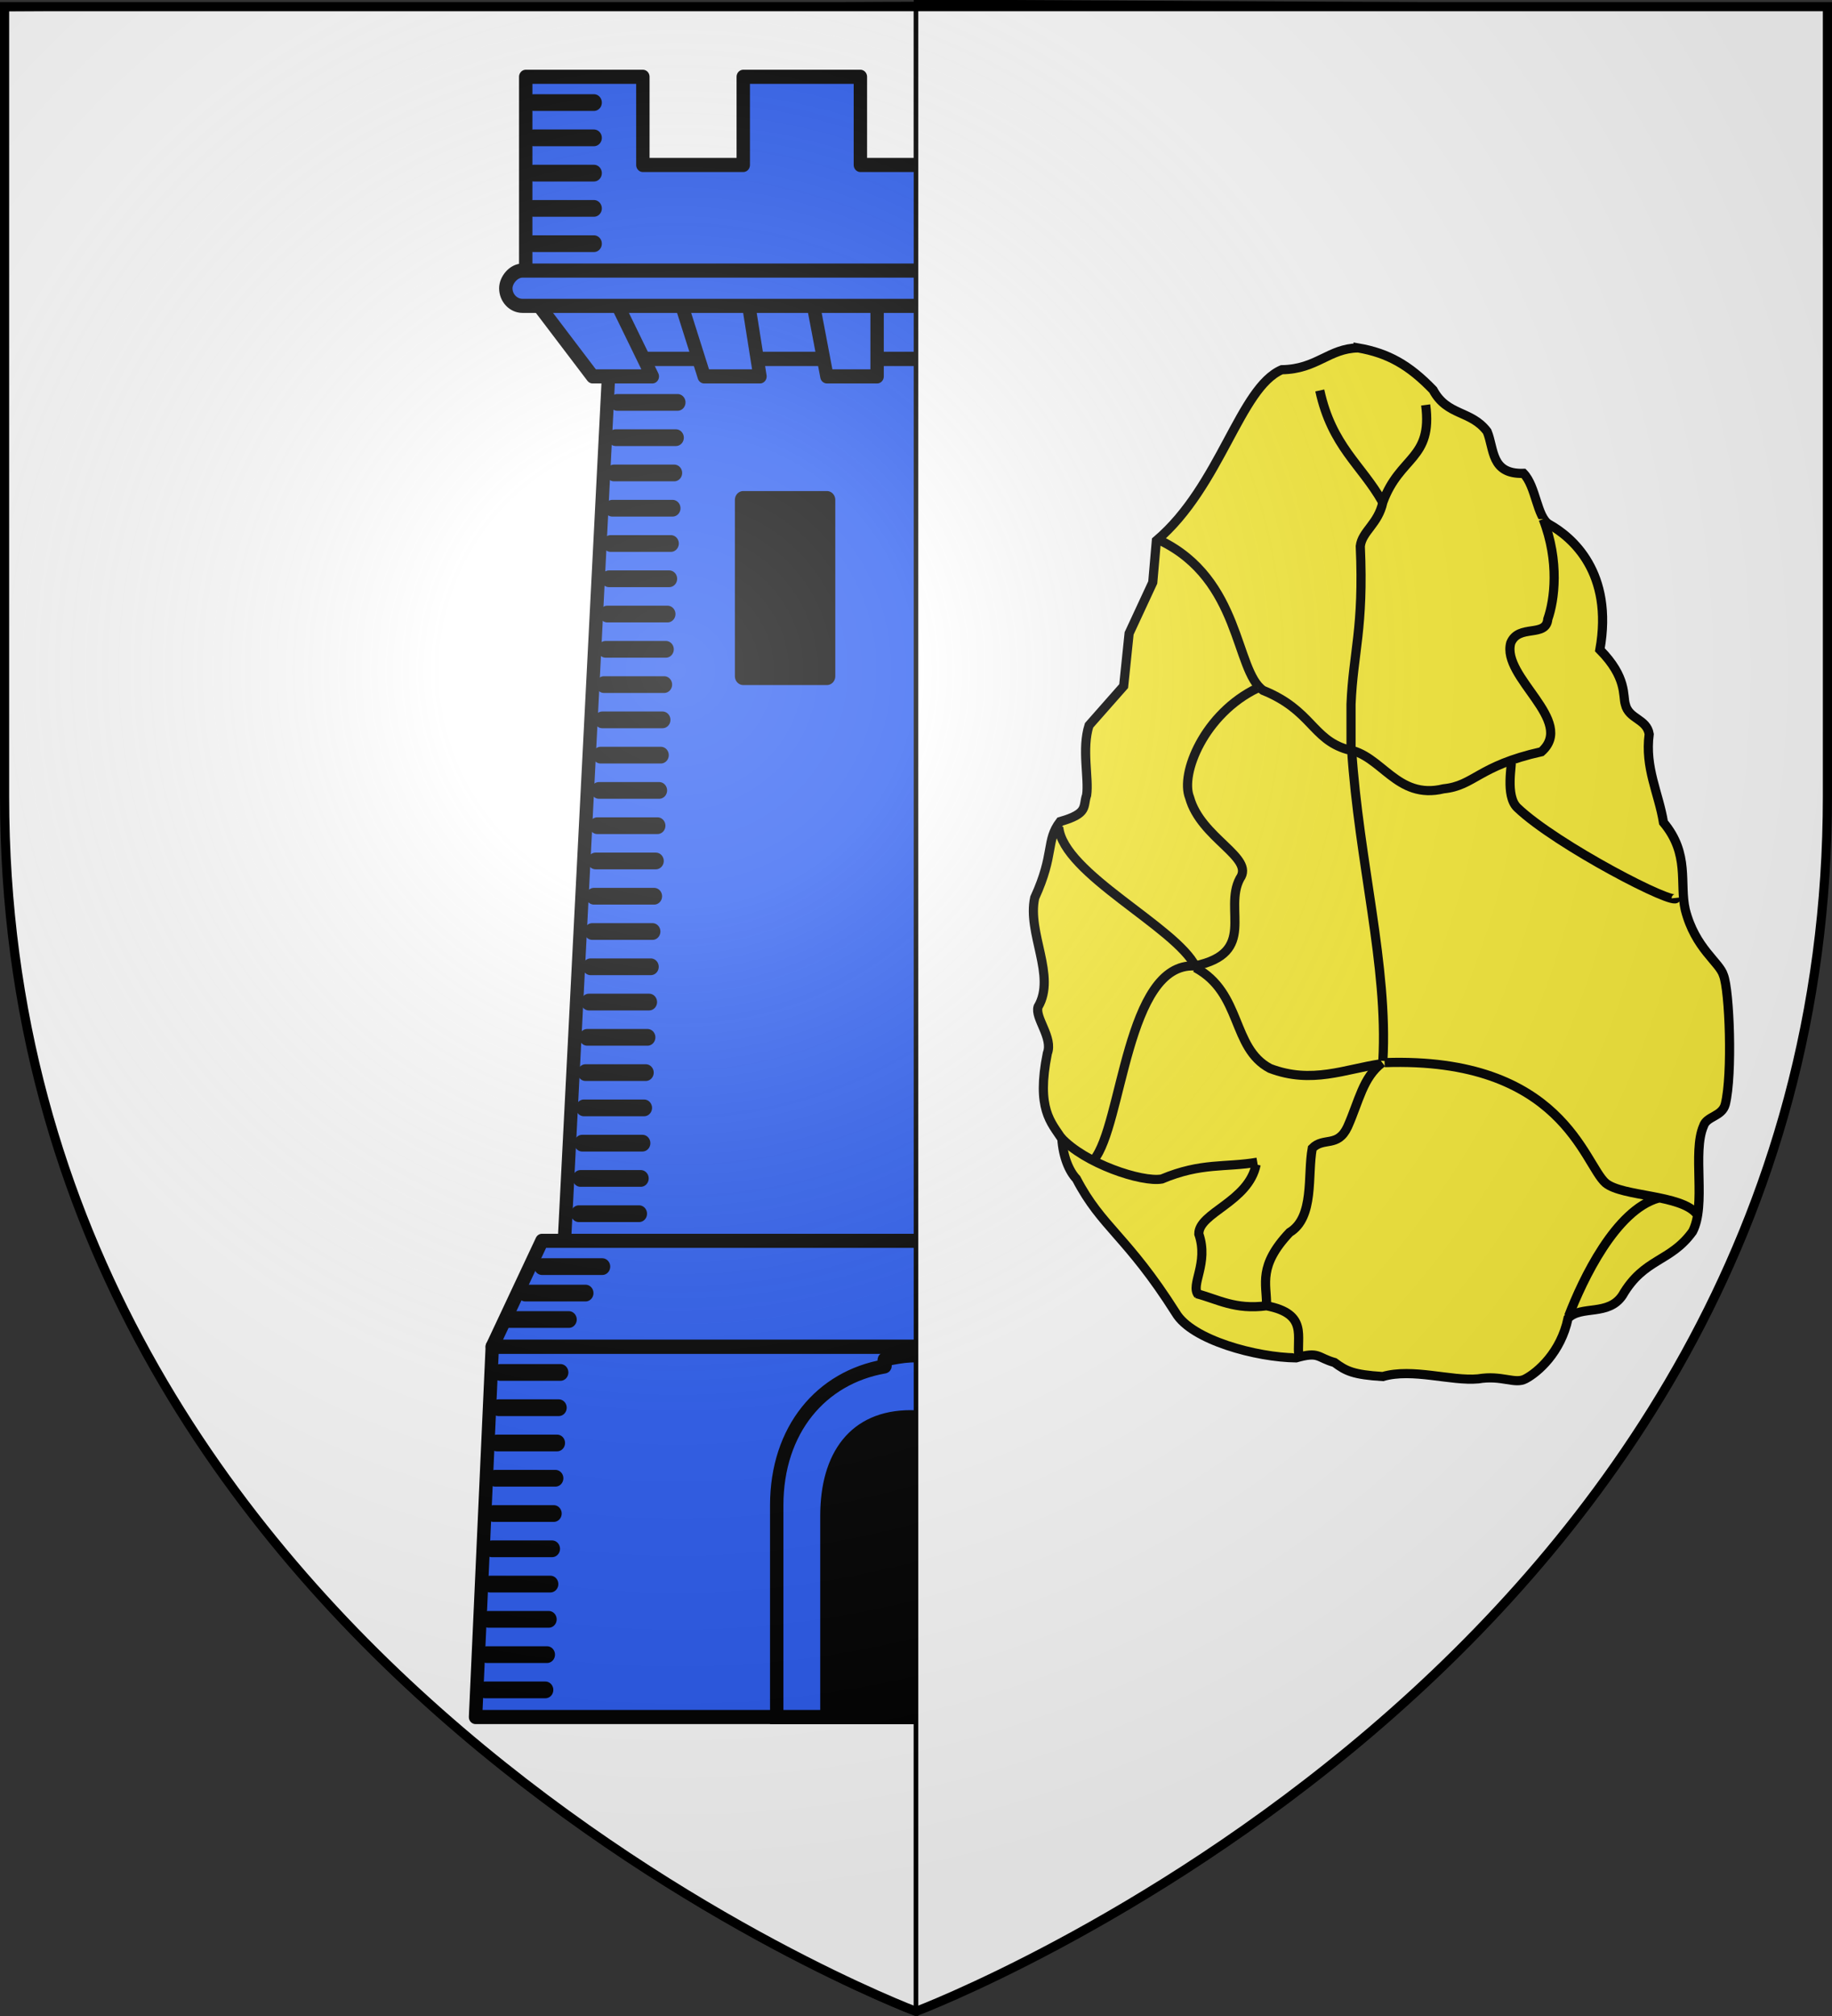 <svg xmlns="http://www.w3.org/2000/svg" xmlns:xlink="http://www.w3.org/1999/xlink" width="600" height="660" version="1.0"><rect width="100%" height="100%" fill="#333333" stroke="none"/><desc>Flag of Canton of Valais (Wallis)</desc><defs><g id="e"><path id="d" d="M0 0v1h.5z" transform="rotate(18 3.157 -.5)"/><use xlink:href="#d" width="810" height="540" transform="scale(-1 1)"/></g><g id="f"><use xlink:href="#e" width="810" height="540" transform="rotate(72)"/><use xlink:href="#e" width="810" height="540" transform="rotate(144)"/></g><g id="h"><path id="g" d="M0 0v1h.5z" transform="rotate(18 3.157 -.5)"/><use xlink:href="#g" width="810" height="540" transform="scale(-1 1)"/></g><g id="i"><use xlink:href="#h" width="810" height="540" transform="rotate(72)"/><use xlink:href="#h" width="810" height="540" transform="rotate(144)"/></g><g id="F"><path id="E" d="M0 0v1h.5z" transform="rotate(18 3.157 -.5)"/><use xlink:href="#E" width="810" height="540" transform="scale(-1 1)"/></g><g id="G"><use xlink:href="#F" width="810" height="540" transform="rotate(72)"/><use xlink:href="#F" width="810" height="540" transform="rotate(144)"/></g><g id="I"><path id="H" d="M0 0v1h.5z" transform="rotate(18 3.157 -.5)"/><use xlink:href="#H" width="810" height="540" transform="scale(-1 1)"/></g><g id="J"><use xlink:href="#I" width="810" height="540" transform="rotate(72)"/><use xlink:href="#I" width="810" height="540" transform="rotate(144)"/></g><g id="L"><path id="K" d="M0 0v1h.5z" transform="rotate(18 3.157 -.5)"/><use xlink:href="#K" width="810" height="540" transform="scale(-1 1)"/></g><g id="M"><use xlink:href="#L" width="810" height="540" transform="rotate(72)"/><use xlink:href="#L" width="810" height="540" transform="rotate(144)"/></g><g id="O"><path id="N" d="M0 0v1h.5z" transform="rotate(18 3.157 -.5)"/><use xlink:href="#N" width="810" height="540" transform="scale(-1 1)"/></g><g id="P"><use xlink:href="#O" width="810" height="540" transform="rotate(72)"/><use xlink:href="#O" width="810" height="540" transform="rotate(144)"/></g><g id="al"><path id="ak" d="M0 0v1h.5z" transform="rotate(18 3.157 -.5)"/><use xlink:href="#ak" width="810" height="540" transform="scale(-1 1)"/></g><g id="am"><use xlink:href="#al" width="810" height="540" transform="rotate(72)"/><use xlink:href="#al" width="810" height="540" transform="rotate(144)"/></g><g id="ao"><path id="an" d="M0 0v1h.5z" transform="rotate(18 3.157 -.5)"/><use xlink:href="#an" width="810" height="540" transform="scale(-1 1)"/></g><g id="ap"><use xlink:href="#ao" width="810" height="540" transform="rotate(72)"/><use xlink:href="#ao" width="810" height="540" transform="rotate(144)"/></g><g id="av"><path id="au" d="M0 0v1h.5z" transform="rotate(18 3.157 -.5)"/><use xlink:href="#au" width="810" height="540" transform="scale(-1 1)"/></g><g id="aw"><use xlink:href="#av" width="810" height="540" transform="rotate(72)"/><use xlink:href="#av" width="810" height="540" transform="rotate(144)"/></g><g id="ay"><path id="ax" d="M0 0v1h.5z" transform="rotate(18 3.157 -.5)"/><use xlink:href="#ax" width="810" height="540" transform="scale(-1 1)"/></g><g id="az"><use xlink:href="#ay" width="810" height="540" transform="rotate(72)"/><use xlink:href="#ay" width="810" height="540" transform="rotate(144)"/></g><g id="aB"><path id="aA" d="M0 0v1h.5z" transform="rotate(18 3.157 -.5)"/><use xlink:href="#aA" width="810" height="540" transform="scale(-1 1)"/></g><g id="aC"><use xlink:href="#aB" width="810" height="540" transform="rotate(72)"/><use xlink:href="#aB" width="810" height="540" transform="rotate(144)"/></g><g id="aE"><path id="aD" d="M0 0v1h.5z" transform="rotate(18 3.157 -.5)"/><use xlink:href="#aD" width="810" height="540" transform="scale(-1 1)"/></g><g id="aF"><use xlink:href="#aE" width="810" height="540" transform="rotate(72)"/><use xlink:href="#aE" width="810" height="540" transform="rotate(144)"/></g><g id="aH"><path id="aG" d="M0 0v1h.5z" transform="rotate(18 3.157 -.5)"/><use xlink:href="#aG" width="810" height="540" transform="scale(-1 1)"/></g><g id="aI"><use xlink:href="#aH" width="810" height="540" transform="rotate(72)"/><use xlink:href="#aH" width="810" height="540" transform="rotate(144)"/></g><g id="aK"><path id="aJ" d="M0 0v1h.5z" transform="rotate(18 3.157 -.5)"/><use xlink:href="#aJ" width="810" height="540" transform="scale(-1 1)"/></g><g id="aL"><use xlink:href="#aK" width="810" height="540" transform="rotate(72)"/><use xlink:href="#aK" width="810" height="540" transform="rotate(144)"/></g><g id="aN"><path id="aM" d="M0 0v1h.5z" transform="rotate(18 3.157 -.5)"/><use xlink:href="#aM" width="810" height="540" transform="scale(-1 1)"/></g><g id="aO"><use xlink:href="#aN" width="810" height="540" transform="rotate(72)"/><use xlink:href="#aN" width="810" height="540" transform="rotate(144)"/></g><g id="aQ"><path id="aP" d="M0 0v1h.5z" transform="rotate(18 3.157 -.5)"/><use xlink:href="#aP" width="810" height="540" transform="scale(-1 1)"/></g><g id="aR"><use xlink:href="#aQ" width="810" height="540" transform="rotate(72)"/><use xlink:href="#aQ" width="810" height="540" transform="rotate(144)"/></g><g id="aT"><path id="aS" d="M0 0v1h.5z" transform="rotate(18 3.157 -.5)"/><use xlink:href="#aS" width="810" height="540" transform="scale(-1 1)"/></g><g id="aU"><use xlink:href="#aT" width="810" height="540" transform="rotate(72)"/><use xlink:href="#aT" width="810" height="540" transform="rotate(144)"/></g><pattern id="j" width="63.433" height="32.822" patternTransform="translate(706.076 -110.317)" patternUnits="userSpaceOnUse"><path d="M1 16.188V1m45.974 15.188v15.634H15.96V16.188M31.467 1v15.188M1 31.822h61.433M1 16.188h61.433" style="fill:none;fill-opacity:1;fill-rule:evenodd;stroke:#000;stroke-width:2;stroke-linecap:square;stroke-linejoin:miter;stroke-miterlimit:4;stroke-dasharray:none;stroke-opacity:1;display:inline"/></pattern><pattern xlink:href="#j" id="k" patternTransform="translate(706.076 -110.317)"/><pattern xlink:href="#j" id="l" patternTransform="translate(706.076 -110.317)"/><pattern xlink:href="#j" id="m" patternTransform="translate(706.076 -110.317)"/><pattern xlink:href="#k" id="p" patternTransform="translate(1455.798 -99.233)"/><pattern xlink:href="#l" id="o" patternTransform="translate(1455.798 -99.233)"/><pattern xlink:href="#m" id="n" patternTransform="translate(1455.798 -99.233)"/><pattern xlink:href="#B" id="A" patternTransform="translate(1455.798 -99.233)"/><pattern xlink:href="#C" id="z" patternTransform="translate(1455.798 -99.233)"/><pattern xlink:href="#D" id="y" patternTransform="translate(1455.798 -99.233)"/><pattern xlink:href="#u" id="B" patternTransform="translate(706.076 -110.317)"/><pattern xlink:href="#u" id="C" patternTransform="translate(706.076 -110.317)"/><pattern xlink:href="#u" id="D" patternTransform="translate(706.076 -110.317)"/><pattern id="u" width="63.433" height="32.822" patternTransform="translate(706.076 -110.317)" patternUnits="userSpaceOnUse"><path d="M1 16.188V1m45.974 15.188v15.634H15.96V16.188M31.467 1v15.188M1 31.822h61.433M1 16.188h61.433" style="fill:none;fill-opacity:1;fill-rule:evenodd;stroke:#000;stroke-width:2;stroke-linecap:square;stroke-linejoin:miter;stroke-miterlimit:4;stroke-dasharray:none;stroke-opacity:1;display:inline"/></pattern><pattern id="Q" width="63.433" height="32.822" patternTransform="translate(706.076 -110.317)" patternUnits="userSpaceOnUse"><path d="M1 16.188V1m45.974 15.188v15.634H15.96V16.188M31.467 1v15.188M1 31.822h61.433M1 16.188h61.433" style="fill:none;fill-opacity:1;fill-rule:evenodd;stroke:#000;stroke-width:2;stroke-linecap:square;stroke-linejoin:miter;stroke-miterlimit:4;stroke-dasharray:none;stroke-opacity:1;display:inline"/></pattern><pattern xlink:href="#Q" id="R" patternTransform="translate(706.076 -110.317)"/><pattern xlink:href="#Q" id="S" patternTransform="translate(706.076 -110.317)"/><pattern xlink:href="#Q" id="T" patternTransform="translate(706.076 -110.317)"/><pattern xlink:href="#R" id="W" patternTransform="translate(1455.798 -99.233)"/><pattern xlink:href="#S" id="V" patternTransform="translate(1455.798 -99.233)"/><pattern xlink:href="#T" id="U" patternTransform="translate(1455.798 -99.233)"/><pattern xlink:href="#ah" id="ag" patternTransform="translate(1455.798 -99.233)"/><pattern xlink:href="#ai" id="af" patternTransform="translate(1455.798 -99.233)"/><pattern xlink:href="#aj" id="ae" patternTransform="translate(1455.798 -99.233)"/><pattern xlink:href="#aa" id="ah" patternTransform="translate(706.076 -110.317)"/><pattern xlink:href="#aa" id="ai" patternTransform="translate(706.076 -110.317)"/><pattern xlink:href="#aa" id="aj" patternTransform="translate(706.076 -110.317)"/><pattern id="aa" width="63.433" height="32.822" patternTransform="translate(706.076 -110.317)" patternUnits="userSpaceOnUse"><path d="M1 16.188V1m45.974 15.188v15.634H15.96V16.188M31.467 1v15.188M1 31.822h61.433M1 16.188h61.433" style="fill:none;fill-opacity:1;fill-rule:evenodd;stroke:#000;stroke-width:2;stroke-linecap:square;stroke-linejoin:miter;stroke-miterlimit:4;stroke-dasharray:none;stroke-opacity:1;display:inline"/></pattern><radialGradient xlink:href="#b" id="bc" cx="221.445" cy="226.331" r="300" fx="221.445" fy="226.331" gradientTransform="matrix(1.353 0 0 1.349 -77.63 -85.747)" gradientUnits="userSpaceOnUse"/><linearGradient id="b"><stop offset="0" style="stop-color:white;stop-opacity:.314"/><stop offset=".19" style="stop-color:white;stop-opacity:.251"/><stop offset=".6" style="stop-color:#6b6b6b;stop-opacity:.125"/><stop offset="1" style="stop-color:black;stop-opacity:.125"/></linearGradient></defs><g style="display:inline"><path d="M300 659.25V1.34L1.5 2.925v258.552C1.5 546.93 300 659.25 300 659.25Z" style="display:inline;fill:#fff;fill-opacity:1;fill-rule:evenodd;stroke:#000;stroke-width:1.5;stroke-linecap:butt;stroke-linejoin:miter;stroke-miterlimit:4;stroke-dasharray:none;stroke-opacity:1"/><g style="fill:#2b5df2;fill-opacity:1"><g style="fill:#2b5df2;fill-opacity:1" transform="matrix(-5.48 0 0 5.774 862.512 -352.641)"><path d="m84.972 81.428-2.687 50h41.375l-2.688-50z" style="fill:#2b5df2;fill-rule:evenodd;stroke:#000;stroke-width:.8;stroke-linecap:butt;stroke-linejoin:miter;stroke-miterlimit:4;stroke-dasharray:none;stroke-opacity:1;fill-opacity:1"/><path d="m77.972 137.428-1 21h52l-1-21z" style="fill:#2b5df2;fill-rule:evenodd;stroke:#000;stroke-width:.8;stroke-linecap:butt;stroke-linejoin:round;stroke-miterlimit:4;stroke-dasharray:none;stroke-opacity:1;fill-opacity:1"/><path d="M79.972 65.428v12h46v-12h-7v5h-6v-5h-7v5h-6v-5h-7v5h-6v-5z" style="fill:#2b5df2;fill-opacity:1;fill-rule:evenodd;stroke:#000;stroke-width:.8;stroke-linecap:round;stroke-linejoin:round;stroke-miterlimit:4;stroke-dasharray:none;stroke-dashoffset:0;stroke-opacity:1"/><path d="m79.972 77.428 5 3.988h36l5-3.988z" style="fill:#2b5df2;fill-opacity:1;fill-rule:evenodd;stroke:#000;stroke-width:.8;stroke-linecap:round;stroke-linejoin:round;stroke-miterlimit:4;stroke-dasharray:none;stroke-opacity:1"/><path id="aV" d="m79.972 77.416 4 5h3.566l-2.566-5z" style="fill:#2b5df2;fill-rule:evenodd;stroke:#000;stroke-width:.8;stroke-linecap:round;stroke-linejoin:round;stroke-miterlimit:4;stroke-dasharray:none;stroke-opacity:1;fill-opacity:1"/><use xlink:href="#aV" width="1" height="1" style="fill:#2b5df2;fill-opacity:1" transform="matrix(-1 0 0 1 205.945 0)"/><path id="aW" d="m88.972 77.416 1.667 5h3.333l-.833-5z" style="fill:#2b5df2;fill-rule:evenodd;stroke:#000;stroke-width:.8;stroke-linecap:round;stroke-linejoin:round;stroke-miterlimit:4;stroke-dasharray:none;stroke-opacity:1;fill-opacity:1"/><use xlink:href="#aW" width="1" height="1" style="fill:#2b5df2;fill-opacity:1" transform="matrix(-1 0 0 1 205.945 0)"/><path id="aX" d="M96.972 77.416h4v5h-3z" style="fill:#2b5df2;fill-rule:evenodd;stroke:#000;stroke-width:.8;stroke-linecap:butt;stroke-linejoin:round;stroke-miterlimit:4;stroke-dasharray:none;stroke-opacity:1;fill-opacity:1"/><use xlink:href="#aX" width="1" height="1" style="fill:#2b5df2;fill-opacity:1" transform="matrix(-1 0 0 1 205.945 0)"/><rect width="48.191" height="2" x="78.972" y="76.416" ry="1" style="fill:#2b5df2;fill-opacity:1;fill-rule:evenodd;stroke:#000;stroke-width:.8;stroke-linecap:round;stroke-linejoin:round;stroke-miterlimit:4;stroke-dasharray:none;stroke-dashoffset:0;stroke-opacity:1"/><path d="M92.972 89.416h5v10h-5z" style="fill:#2b5df2;fill-opacity:1;fill-rule:evenodd;stroke:#000;stroke-width:1;stroke-linecap:round;stroke-linejoin:round;stroke-miterlimit:4;stroke-dasharray:none;stroke-dashoffset:0;stroke-opacity:1"/><path d="M107.972 89.416h5v10h-5z" style="fill:#000;fill-opacity:1;fill-rule:evenodd;stroke:#000;stroke-width:1;stroke-linecap:round;stroke-linejoin:round;stroke-miterlimit:4;stroke-dasharray:none;stroke-dashoffset:0;stroke-opacity:1"/><path id="aY" d="M121.898 66.89h3.6" style="fill:#2b5df2;fill-rule:evenodd;stroke:#000;stroke-width:.949px;stroke-linecap:round;stroke-linejoin:miter;stroke-opacity:1;fill-opacity:1"/><use xlink:href="#aY" width="1" height="1" y="2" style="fill:#2b5df2;fill-opacity:1"/><use xlink:href="#aY" width="1" height="1" y="4" style="fill:#2b5df2;fill-opacity:1"/><use xlink:href="#aY" width="1" height="1" y="6" style="fill:#2b5df2;fill-opacity:1"/><use xlink:href="#aY" width="1" height="1" y="8" style="fill:#2b5df2;fill-opacity:1"/><path d="M101.556 138.084c-.194.016.203.42.014.449-3.865.574-6.598 3.485-6.598 7.895v12h16v-12c0-4.293-2.659-7.255-6.44-7.878-.127-.02.11-.386-.02-.401-1.131-.231-1.977-.34-2.955-.065z" style="fill:#2b5df2;fill-opacity:1;fill-rule:evenodd;stroke:#000;stroke-width:.8;stroke-miterlimit:4;stroke-dasharray:none;stroke-opacity:1"/><path d="M97.972 147.022v11.406h10v-11.406c0-3.372-1.648-5.592-5-5.594-3.5 0-5 2.478-5 5.594z" style="fill:#000;fill-opacity:1;fill-rule:evenodd;stroke:#000;stroke-width:.8;stroke-miterlimit:4;stroke-dasharray:none;stroke-opacity:1"/><g id="ba" style="fill:#2b5df2;fill-opacity:1" transform="translate(-262.028 -409.947)"><use xlink:href="#aY" id="aZ" width="1" height="1" x="-5" y="17" style="fill:#2b5df2;fill-opacity:1" transform="translate(262.028 409.947)"/><use xlink:href="#aZ" width="1" height="1" x=".1" y="2" style="fill:#2b5df2;fill-opacity:1"/><use xlink:href="#aZ" width="1" height="1" x=".2" y="4" style="fill:#2b5df2;fill-opacity:1"/><use xlink:href="#aZ" width="1" height="1" x=".3" y="6" style="fill:#2b5df2;fill-opacity:1"/><use xlink:href="#aZ" width="1" height="1" x=".4" y="8" style="fill:#2b5df2;fill-opacity:1"/></g><use xlink:href="#ba" width="1" height="1" x=".5" y="10" style="fill:#2b5df2;fill-opacity:1"/><use xlink:href="#ba" width="1" height="1" x="1" y="20" style="fill:#2b5df2;fill-opacity:1"/><use xlink:href="#ba" width="1" height="1" x="1.5" y="30" style="fill:#2b5df2;fill-opacity:1"/><use xlink:href="#ba" width="1" height="1" x="2" y="40" style="fill:#2b5df2;fill-opacity:1"/><path d="m80.941 131.428-2.969 6h50l-2.968-6H80.94" style="fill:#2b5df2;fill-rule:evenodd;stroke:#000;stroke-width:.8;stroke-linecap:round;stroke-linejoin:round;stroke-miterlimit:4;stroke-dasharray:none;stroke-opacity:1;fill-opacity:1"/><use xlink:href="#ba" width="1" height="1" x="7" y="55" style="fill:#2b5df2;fill-opacity:1"/><use xlink:href="#ba" width="1" height="1" x="7.5" y="65" style="fill:#2b5df2;fill-opacity:1"/><use xlink:href="#aY" id="bb" width="1" height="1" x="-.5" y="66" style="fill:#2b5df2;fill-opacity:1"/><use xlink:href="#bb" width="1" height="1" x="1" y="1.5" style="fill:#2b5df2;fill-opacity:1"/><use xlink:href="#bb" width="1" height="1" x="2" y="3" style="fill:#2b5df2;fill-opacity:1"/></g></g><path d="M300 658.5V.59l298.5 1.586v258.552C598.5 546.18 300 658.5 300 658.5Z" style="display:inline;fill:#fff;fill-opacity:1;fill-rule:evenodd;stroke:#000;stroke-width:1.5;stroke-linecap:butt;stroke-linejoin:miter;stroke-miterlimit:4;stroke-dasharray:none;stroke-opacity:1"/><g style="display:inline;fill:#2b5df2;fill-opacity:1"><g style="fill:#fcef3c;stroke:#000;stroke-width:3;stroke-miterlimit:4;stroke-dasharray:none;stroke-opacity:1"><path d="M272.038 111.758c-9.656.177-13.484 6.972-25.002 7.143-13.761 5.878-19.99 38.062-41.073 55.955l-1.19 13.691-7.74 16.668-1.785 17.263-11.337 12.853c-2.458 7.638.001 17.325-.785 22.81-1.305 3.762.778 6-8.686 8.686-4.835 6.392-1.651 10.38-8.333 24.971-2.517 11.574 7.13 25.553 1.11 35.69-1.127 3.622 5.02 10.11 3.03 15.234-3.659 18.203 1.226 22.548 4.762 27.978.394 5.956 2.437 10.661 4.762 13.095 8.243 15.865 16.577 18.66 32.547 43.884 5.252 8.937 26.572 14.594 39.4 14.722 7.653-2.185 6.817-.105 12.581 1.517 3.772 2.82 6.162 3.993 15.8 4.599 9.736-2.84 22.367 1.581 31.253.758 7.762-1.315 12.014 1.865 15.477 0 3.994-2.093 11.597-8.61 13.96-19.833 4.33-4.362 13.19-.601 17.805-7.496 7.14-12.317 15.683-10.773 22.973-20.888 4.549-8.653-.135-25.958 3.572-34.525 1.008-3.297 6.07-3.07 7.143-7.144 2.418-9.727 1.402-37.308-.595-42.264-1.303-4.278-9.267-8.775-12.501-21.43-1.992-8.745 1.563-18.15-7.143-28.572-1.56-9.644-6.147-17.832-4.68-28.931-.816-5.045-6.691-4.841-7.82-9.762-.883-2.803.661-8.742-8.335-17.858 4.515-25.2-9.026-36.859-16.667-41.073-3.977-2.358-4.2-12.391-8.334-16.668-10.762.343-9.554-7.96-11.905-13.69-5.317-7.044-13.092-5.002-17.713-13.627-7.864-8.16-14.743-12.041-24.551-13.756z" style="fill:#fcef3c;stroke:#000;stroke-width:3;stroke-linecap:butt;stroke-linejoin:miter;stroke-miterlimit:4;stroke-dasharray:none;stroke-opacity:1" transform="translate(172.764 2.14)"/><path d="M207.165 174.782c26.616 12.835 24.514 42.617 33.738 49.09 15.9 6.445 16.048 15.922 27.483 19.333 11.323 1.574 16.21 16.676 31.653 12.89 10.082-1.027 11.338-7.51 32.032-12.131 11.39-10.117-13.141-24.324-10.046-35.634 2.573-6.266 11.59-1.66 12.13-7.77 2.173-6.17 3.901-18.787-1.515-32.79" style="fill:#fcef3c;stroke:#000;stroke-width:3;stroke-linecap:butt;stroke-linejoin:miter;stroke-miterlimit:4;stroke-dasharray:none;stroke-opacity:1" transform="translate(172.764 2.14)"/><path d="M294.163 130.43c2.348 17.916-8.495 16.682-14.026 31.843-1.518 7.157-6.804 9.487-7.392 14.405 1.213 26.918-2.337 34.748-3.032 51.743v15.164" style="fill:#fcef3c;stroke:#000;stroke-width:3;stroke-linecap:butt;stroke-linejoin:miter;stroke-miterlimit:4;stroke-dasharray:none;stroke-opacity:1" transform="translate(172.764 2.14)"/><path d="M259.478 125.692c3.984 18.282 13.628 24.3 20.47 36.391M269.902 243.205c2.413 36.913 11.984 70.93 10.235 101.972M322.215 246.428c.365 1.428-2.112 11.967 1.964 15.858 12.779 12.198 52.365 32.733 52.027 29.52M239.164 223.079c-17.54 8.384-25.46 28.13-22.332 35.858 3.697 13.408 21.428 19.643 16.49 26.535-5.48 10.277 5.825 24.312-14.784 28.62-22.49-1.216-23.622 52.132-33.065 63.49" style="fill:#fcef3c;stroke:#000;stroke-width:3;stroke-linecap:butt;stroke-linejoin:miter;stroke-miterlimit:4;stroke-dasharray:none;stroke-opacity:1" transform="translate(172.764 2.14)"/><path d="M218.727 314.661c15.431 8.311 11.774 26.272 24.45 32.98 13.66 5.226 24.59.219 36.392-1.516M173.97 268.654c1.441 15.246 38.393 32.669 44.843 45.663M280.706 345.746c58.194-2.025 65.285 33.265 72.404 39.424 5.473 4.52 24.572 3.696 29.757 10.045" style="fill:#fcef3c;stroke:#000;stroke-width:3;stroke-linecap:butt;stroke-linejoin:miter;stroke-miterlimit:4;stroke-dasharray:none;stroke-opacity:1" transform="translate(172.764 2.14)"/><path d="M279.948 345.746c-6.444 4.92-7.582 12.593-11.372 21.038-3.253 6.923-7.86 3.204-11.562 7.013-1.632 8.808.807 22.57-7.433 27.55-10.325 10.929-7.5 16.85-7.54 23.436M370.358 390.098c-13.955 3.914-24.767 26.598-29.379 38.665" style="fill:#fcef3c;stroke:#000;stroke-width:3;stroke-linecap:butt;stroke-linejoin:miter;stroke-miterlimit:4;stroke-dasharray:none;stroke-opacity:1" transform="translate(172.764 2.14)"/><path d="M174.65 370.196c7.781 8.55 26.527 14.818 33.084 13.647 13.018-5.463 20.872-3.697 31.274-5.497" style="fill:none;stroke:#000;stroke-width:3;stroke-linecap:butt;stroke-linejoin:miter;stroke-miterlimit:4;stroke-dasharray:none;stroke-opacity:1" transform="translate(172.764 2.14)"/><path d="M238.629 379.104c-2.506 12.27-18.841 15.732-18.765 22.745 3.317 9.612-2.86 16.686-.19 19.901" style="fill:#fcef3c;stroke:#000;stroke-width:3;stroke-linecap:butt;stroke-linejoin:miter;stroke-miterlimit:4;stroke-dasharray:none;stroke-opacity:1" transform="translate(172.764 2.14)"/><path d="M219.106 421.371c7.093 1.879 12.602 5.342 22.934 3.98 13.803 2.65 9.669 10.221 10.614 16.68" style="fill:#fcef3c;stroke:#000;stroke-width:3;stroke-linecap:butt;stroke-linejoin:miter;stroke-miterlimit:4;stroke-dasharray:none;stroke-opacity:1" transform="translate(172.764 2.14)"/></g></g></g><path d="M300 658.5s298.5-112.32 298.5-397.772V2.176H1.5v258.552C1.5 546.18 300 658.5 300 658.5" style="opacity:1;fill:url(#bc);fill-opacity:1;fill-rule:evenodd;stroke:none;stroke-width:1px;stroke-linecap:butt;stroke-linejoin:miter;stroke-opacity:1"/><path d="M300 658.5S1.5 546.18 1.5 260.728V2.176h597v258.552C598.5 546.18 300 658.5 300 658.5z" style="opacity:1;fill:none;fill-opacity:1;fill-rule:evenodd;stroke:#000;stroke-width:3;stroke-linecap:butt;stroke-linejoin:miter;stroke-miterlimit:4;stroke-dasharray:none;stroke-opacity:1"/></svg>